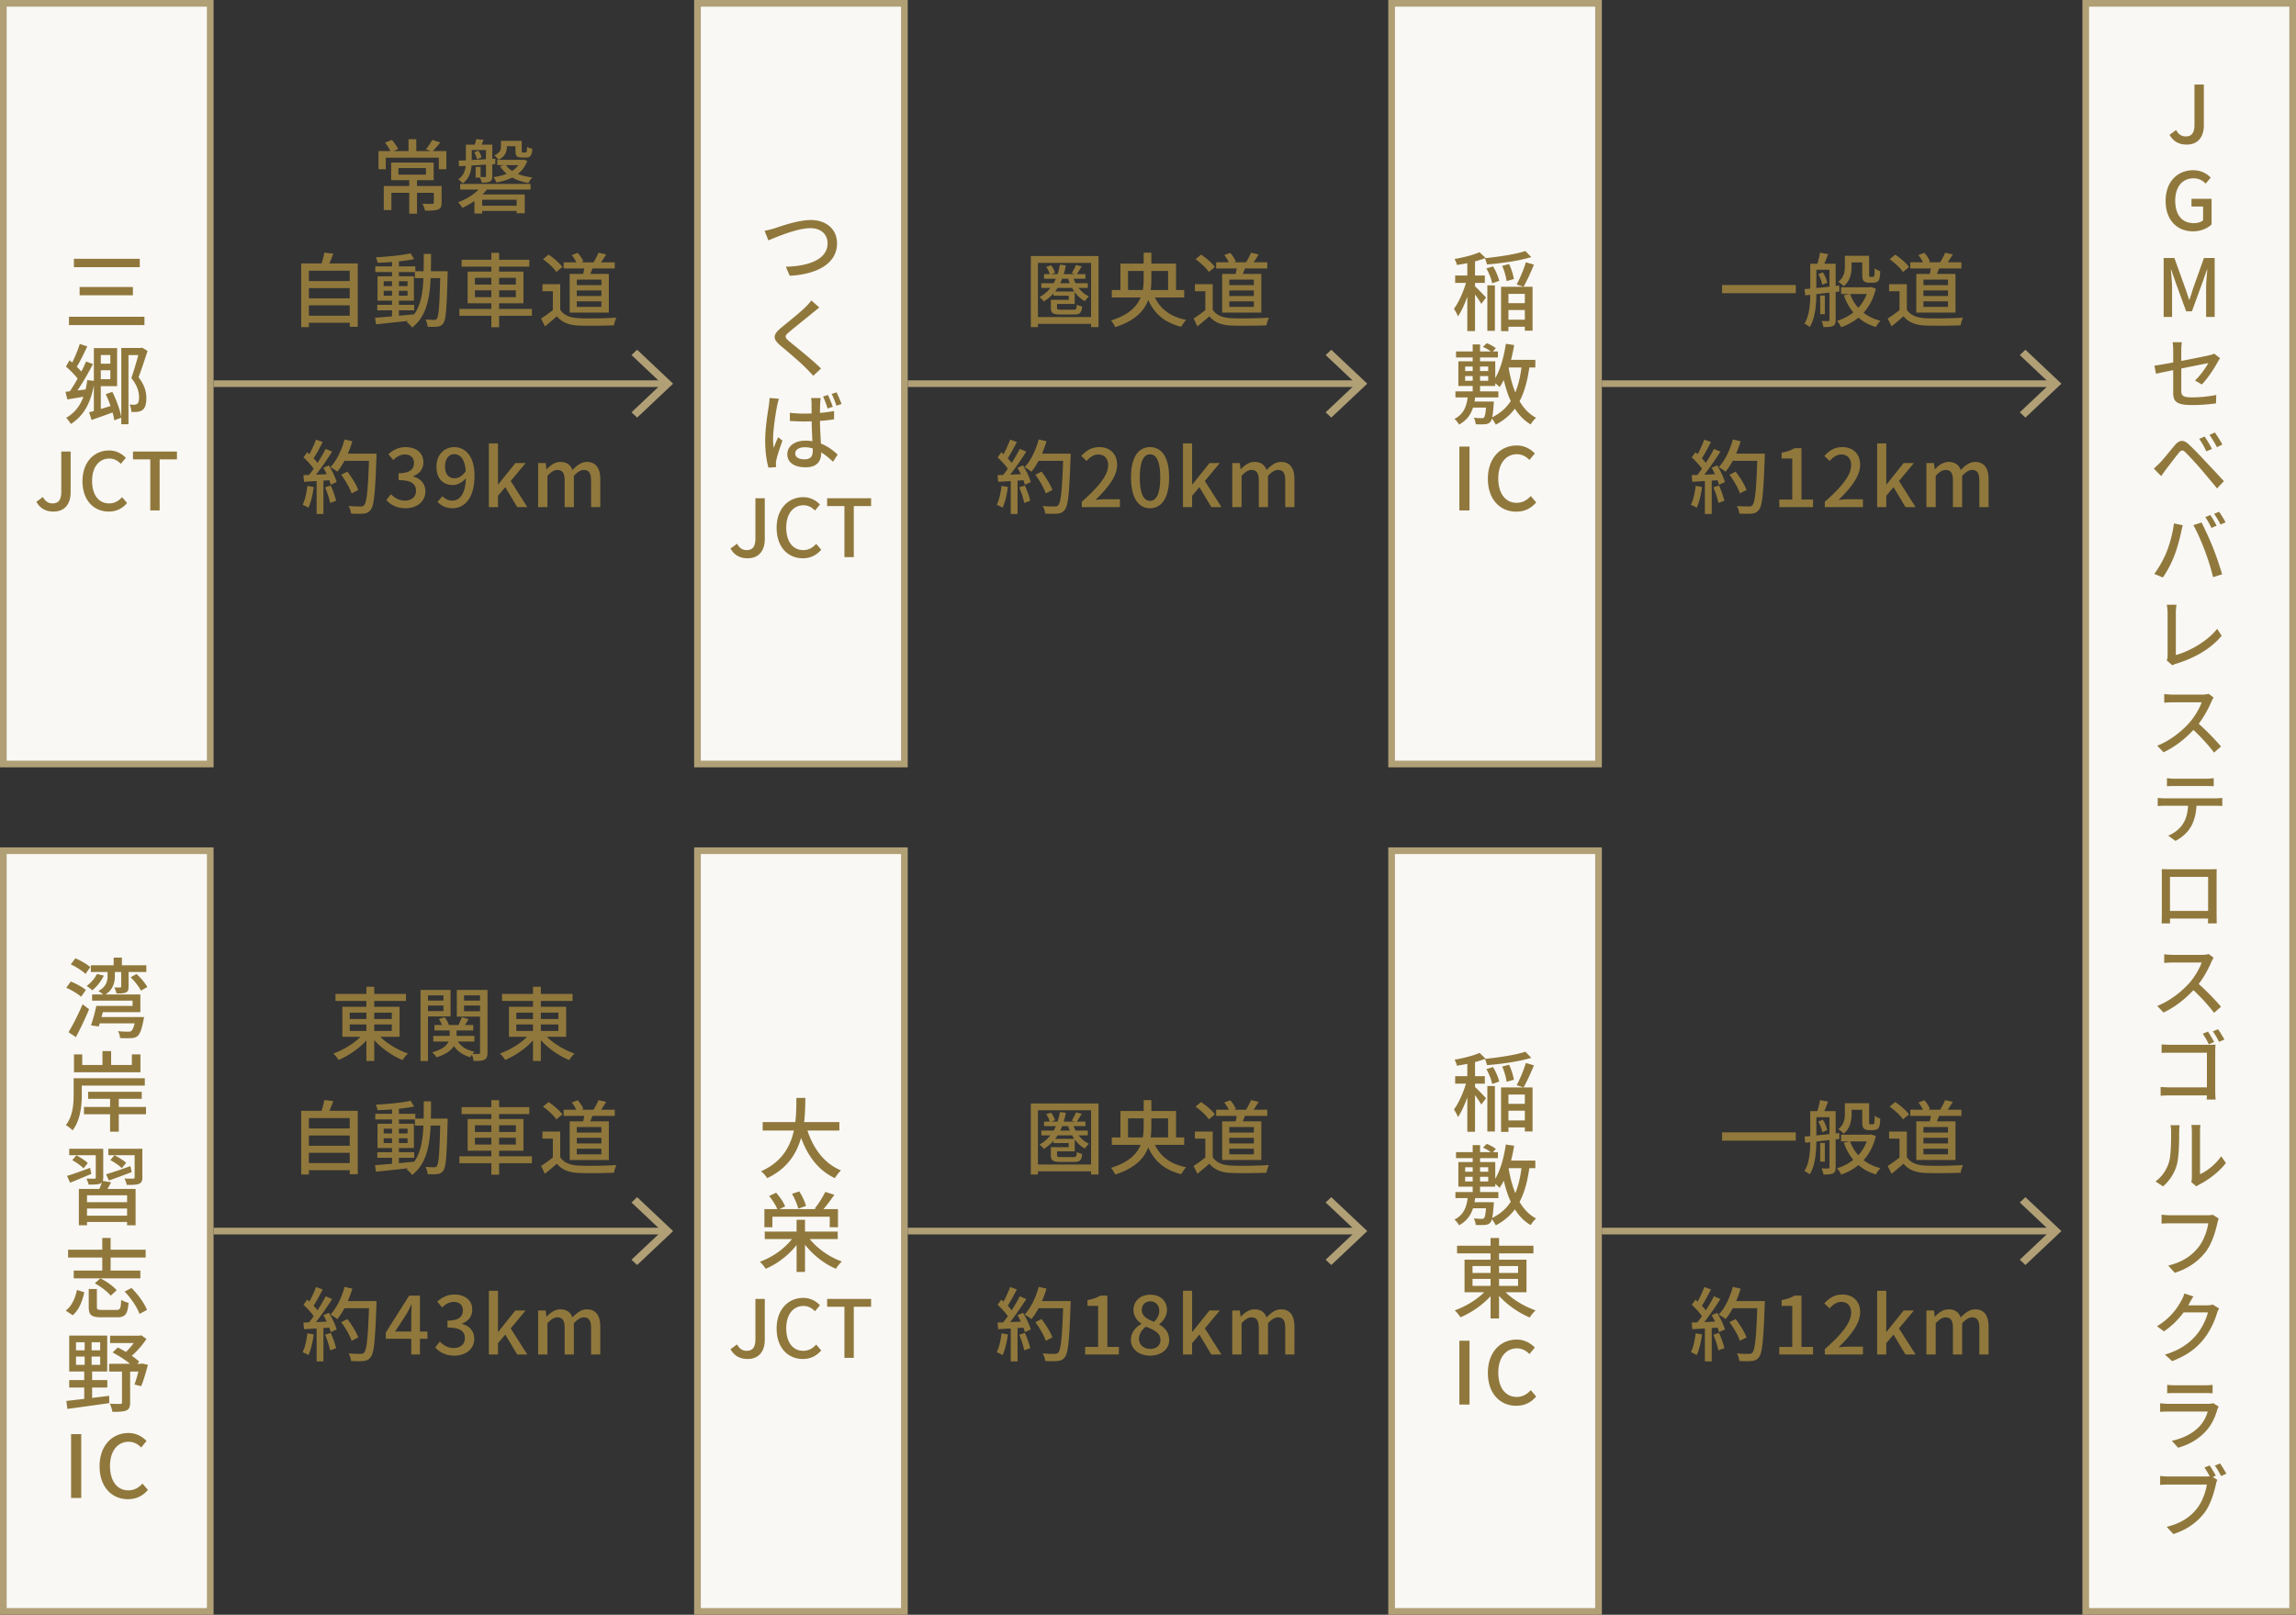 <svg xmlns="http://www.w3.org/2000/svg" width="344" height="242" fill="none"><rect width="100%" height="100%" fill="#333333" stroke="none"/><path fill="#F9F8F5" d="M312.5.5h31v241h-31z"/><path stroke="#B1A076" d="M312.5.5h31v241h-31z"/><path fill="#90783C" d="M327.623 21.668c-1.188 0-2.016-.492-2.568-1.464l.984-.72c.36.684.852.96 1.428.96.876 0 1.32-.48 1.32-1.764v-6.012h1.404V18.8c0 1.584-.768 2.868-2.568 2.868Zm.934 13c-2.352 0-4.092-1.656-4.092-4.56 0-2.88 1.788-4.596 4.128-4.596 1.248 0 2.088.552 2.628 1.104l-.756.9c-.444-.444-.984-.792-1.824-.792-1.656 0-2.736 1.272-2.736 3.336 0 2.1.972 3.384 2.796 3.384.54 0 1.08-.156 1.38-.432v-2.064h-1.74v-1.152h3.012v3.828c-.588.6-1.596 1.044-2.796 1.044ZM324.172 47.5v-8.832h1.608l1.608 4.476c.216.576.396 1.176.6 1.776h.048c.216-.6.384-1.2.576-1.776l1.596-4.476h1.608V47.5h-1.284v-4.356c0-.804.108-1.932.18-2.736h-.048l-.72 2.04-1.536 4.212h-.864l-1.536-4.212-.708-2.04h-.048c.072.804.18 1.932.18 2.736V47.5h-1.26Zm1.428 11.356v-6.384a7.8 7.8 0 0 0-.084-1.188h1.38a9.712 9.712 0 0 0-.084 1.188v6.06c0 .78.252 1.02 1.596 1.02 1.296 0 2.496-.132 3.648-.36l-.048 1.26a26.168 26.168 0 0 1-3.636.252c-2.376 0-2.772-.612-2.772-1.848Zm7.02-5.172c-.096.144-.24.372-.336.54-.528.972-1.5 2.484-2.4 3.396l-1.02-.6c.828-.756 1.644-1.944 1.992-2.604-.516.108-6.408 1.272-7.836 1.596l-.228-1.212c1.524-.192 7.284-1.332 8.244-1.56.288-.072.528-.144.708-.24l.876.684Zm-2.316 11.74c.312.444.84 1.308 1.104 1.86l-.84.36a12.261 12.261 0 0 0-1.068-1.872l.804-.348Zm1.536-.612c.312.432.852 1.284 1.128 1.812l-.816.396c-.336-.66-.72-1.296-1.116-1.836l.804-.372Zm-9.144 5.412c.324-.276.552-.492.888-.828.54-.552 1.5-1.776 2.268-2.676.648-.768 1.26-.9 2.1-.108.744.696 1.692 1.692 2.388 2.436.792.84 1.968 2.1 2.856 3.06l-1.02 1.092a184.745 184.745 0 0 0-2.532-3.024c-.672-.78-1.74-1.92-2.196-2.376-.42-.408-.648-.372-1.02.084-.516.636-1.428 1.848-1.932 2.496-.24.324-.504.708-.696.972l-1.104-1.128Zm8.472 6.964c.288.42.708 1.152.936 1.596l-.768.336c-.228-.468-.612-1.176-.924-1.62l.756-.312Zm1.308-.492c.312.432.756 1.164.972 1.584l-.756.336a12.645 12.645 0 0 0-.96-1.608l.744-.312Zm-7.896 6.108c.504-1.248.972-2.964 1.128-4.356l1.332.264c-.084.288-.192.732-.24.984-.156.78-.576 2.448-1.032 3.588a15.924 15.924 0 0 1-1.716 3.264l-1.284-.54a15.413 15.413 0 0 0 1.812-3.204Zm5.736-.348c-.456-1.212-1.188-2.88-1.692-3.756l1.224-.396a47.56 47.56 0 0 1 1.704 3.744 49.803 49.803 0 0 1 1.38 4.02l-1.356.432a34.984 34.984 0 0 0-1.26-4.044Zm-5.688 16.516c.108-.228.132-.408.132-.66v-6.516c0-.36-.06-.9-.12-1.164h1.452c-.048.36-.096.78-.096 1.164v6.372c2.088-.564 4.728-2.076 6.192-3.924l.672 1.032c-1.548 1.896-3.96 3.312-6.792 4.188-.144.036-.36.108-.576.252l-.864-.744Zm7.032 5.572a3.497 3.497 0 0 0-.336.612c-.468 1.128-1.356 2.736-2.34 3.852-1.296 1.476-3 2.892-4.836 3.732l-.936-.984c1.872-.72 3.624-2.124 4.788-3.408.78-.888 1.572-2.196 1.86-3.096h-4.332c-.456 0-1.08.048-1.272.06v-1.296c.228.036.912.084 1.272.084h4.368c.432 0 .804-.048 1.02-.12l.744.564Zm-2.52 3.696c1.236 1.008 2.832 2.7 3.624 3.636l-1.044.912c-.852-1.14-2.172-2.58-3.432-3.708l.852-.84Zm-4.476 8.38c.348.048.756.084 1.14.084h4.704a7.82 7.82 0 0 0 1.164-.084v1.212a19.144 19.144 0 0 0-1.164-.036h-4.692c-.396 0-.828.012-1.152.036v-1.212Zm-1.38 2.964c.336.036.696.06 1.068.06h7.62c.252 0 .684-.024.984-.06v1.2a25.068 25.068 0 0 0-.984-.024h-7.62c-.36 0-.732.012-1.068.036v-1.212Zm5.82.6c0 1.5-.3 2.712-.816 3.66-.492.876-1.344 1.668-2.352 2.184l-1.08-.792c.876-.36 1.68-.96 2.184-1.74.6-.888.792-2.028.804-3.3l1.26-.012Zm-5.22 10.072c.456.012.828.024 1.116.024h6.048c.264 0 .696 0 1.08-.024-.024.312-.024.672-.024.996v5.64c0 .408.012 1.404.024 1.5h-1.32c.012-.096.024-.864.024-1.416v-5.556h-5.712v5.556c0 .468 0 1.308.012 1.416h-1.26c0-.108.024-1.032.024-1.5v-5.64c0-.3 0-.696-.012-.996Zm7.464 6.264v1.14h-6.84v-1.14h6.84Zm.312 7.024a3.497 3.497 0 0 0-.336.612c-.468 1.128-1.356 2.736-2.34 3.852-1.296 1.476-3 2.892-4.836 3.732l-.936-.984c1.872-.72 3.624-2.124 4.788-3.408.78-.888 1.572-2.196 1.86-3.096h-4.332c-.456 0-1.08.048-1.272.06v-1.296c.228.036.912.084 1.272.084h4.368c.432 0 .804-.048 1.02-.12l.744.564Zm-2.52 3.696c1.236 1.008 2.832 2.7 3.624 3.636l-1.044.912c-.852-1.14-2.172-2.58-3.432-3.708l.852-.84Zm1.668 7.36c.276.408.696 1.128.924 1.56l-.792.348a11.343 11.343 0 0 0-.912-1.584l.78-.324Zm1.512-.348c.288.408.72 1.104.948 1.548l-.792.336c-.252-.48-.624-1.152-.936-1.56l.78-.324Zm-8.46 2.268c.408.036.96.06 1.344.06H331c.312 0 .72-.012.936-.024-.012.264-.036.672-.036.984v6.024c0 .408.036.972.06 1.224h-1.332c0-.24.024-.66.024-1.08v-5.94h-5.436c-.456 0-1.056.012-1.356.036v-1.284Zm-.144 6.384c.336.024.852.06 1.356.06h6.276v1.2h-6.24c-.456 0-1.044.024-1.392.06v-1.32Zm4.596 14.26c.048-.204.084-.468.084-.744v-6.9c0-.468-.072-.852-.072-.924h1.356c-.012.072-.06.456-.06.936v6.444c1.02-.456 2.328-1.452 3.168-2.688l.708 1.008c-.996 1.32-2.628 2.544-3.96 3.216-.216.108-.36.216-.456.288l-.768-.636Zm-5.364-.108c1.008-.72 1.668-1.764 2.004-2.832.336-1.032.336-3.312.336-4.656 0-.396-.036-.672-.096-.936h1.368c-.012.096-.06.528-.06.924 0 1.332-.024 3.768-.348 4.992a6.6 6.6 0 0 1-2.076 3.252l-1.128-.744Zm9.48 5.572c-.096.204-.156.456-.216.696-.252 1.176-.792 3.024-1.728 4.272-1.068 1.368-2.532 2.484-4.644 3.156l-.984-1.08c2.28-.564 3.6-1.572 4.548-2.784.804-1.02 1.296-2.484 1.452-3.552h-5.736c-.492 0-.948.024-1.26.048v-1.344c.336.048.888.084 1.272.084h5.652c.192 0 .48 0 .744-.072l.9.576Zm.048 13.468c-.108.18-.24.468-.312.708-.324 1.116-1.008 2.676-2.052 3.96-1.08 1.332-2.484 2.388-4.668 3.228l-1.08-.984c2.244-.66 3.624-1.692 4.668-2.892.852-.996 1.548-2.46 1.764-3.432h-4.14l.456-1.056h3.54c.336 0 .648-.036.864-.12l.96.588Zm-3.84-1.8c-.24.348-.492.804-.612 1.032-.72 1.344-2.016 3-3.804 4.2l-1.044-.768a9.723 9.723 0 0 0 3.648-3.852c.156-.24.36-.72.444-1.056l1.368.444Zm-3.936 13.252c.312.036.732.06 1.116.06h4.548c.36 0 .84-.024 1.14-.06v1.26c-.3-.024-.768-.036-1.164-.036h-4.524c-.36 0-.792.012-1.116.036v-1.26Zm7.704 3.252c-.06.132-.144.3-.18.396-.324 1.152-.84 2.328-1.716 3.276-1.2 1.332-2.688 2.076-4.176 2.496l-.936-1.044c1.704-.348 3.12-1.104 4.08-2.088a5.358 5.358 0 0 0 1.296-2.292h-5.892c-.276 0-.792.012-1.236.048v-1.284c.444.048.9.084 1.236.084h5.964c.312 0 .6-.048.744-.108l.816.516Zm-1.344 8.824c.3.42.696 1.092.924 1.536l-.792.336c-.228-.48-.6-1.104-.912-1.56l.78-.312Zm1.56-.3c.288.408.708 1.104.948 1.536l-.792.348c-.252-.48-.624-1.152-.936-1.56l.78-.324Zm-.408 2.46a3.142 3.142 0 0 0-.216.696c-.264 1.176-.792 3.024-1.74 4.272-1.068 1.368-2.532 2.484-4.632 3.156l-.996-1.08c2.292-.564 3.6-1.572 4.56-2.784.792-1.02 1.296-2.484 1.452-3.552h-5.736c-.504 0-.96.024-1.26.048v-1.344c.336.048.876.084 1.26.084h5.652c.192 0 .48 0 .744-.072l.912.576Z"/><path fill="#F9F8F5" d="M.5.5h31v114H.5z"/><path stroke="#B1A076" d="M.5.5h31v114H.5z"/><path fill="#90783C" d="M11.073 38.789h9.867v1.248h-9.867v-1.248Zm.858 4.225h7.982v1.235h-7.982v-1.235Zm-1.599 4.459h11.31v1.248h-11.31v-1.248Zm7.839 4.679h3.146v1.066H19.25v10.361h-1.079V52.152Zm-3.601 2.353h2.34v.988h-2.34v-.988Zm-.507-2.34h1.04v9.672l-1.04.234v-9.906Zm-4.251 6.552c.897-.091 2.184-.247 3.497-.403l.039 1.001c-1.157.195-2.314.39-3.263.546l-.273-1.144Zm3.536 3.068c.949-.234 2.366-.676 3.77-1.105l.156.988c-1.235.455-2.522.91-3.549 1.274l-.377-1.157Zm2.496-2.717.988-.338c.624 1.235 1.196 2.834 1.352 3.861l-1.066.403c-.13-1.027-.676-2.665-1.274-3.926Zm-5.967-4.134.533-.936c.78.624 1.716 1.508 2.106 2.132l-.572 1.066c-.39-.663-1.3-1.612-2.067-2.262Zm4.706-2.769h2.964v5.707h-2.964v-1.04h1.95v-3.627h-1.95v-1.04Zm-2.626-.624 1.118.377c-.533 1.131-1.196 2.496-1.742 3.341l-.832-.338c.52-.897 1.131-2.34 1.456-3.38Zm.936 2.639 1.04.377c-.806 1.547-1.911 3.445-2.795 4.615l-.793-.364c.871-1.209 1.95-3.198 2.548-4.628Zm.182 2.782 1.092.13c-.442 3.042-1.482 5.135-3.549 6.448-.117-.234-.481-.702-.702-.923 1.911-1.092 2.821-2.977 3.159-5.655Zm7.839-4.81h.208l.182-.052.806.494c-.403 1.235-.91 2.769-1.352 3.952.949 1.209 1.17 2.236 1.17 3.12 0 .845-.169 1.469-.572 1.768-.195.156-.455.234-.754.286-.26.026-.598.026-.923.013 0-.299-.091-.793-.273-1.105.286.026.533.026.741.026a.762.762 0 0 0 .416-.143c.208-.13.273-.533.273-.975-.013-.78-.234-1.742-1.157-2.873.468-1.313.975-3.185 1.235-4.134v-.377ZM8.016 76.668c-1.188 0-2.016-.492-2.568-1.464l.984-.72c.36.684.852.96 1.428.96.876 0 1.32-.48 1.32-1.764v-6.012h1.404V73.8c0 1.584-.768 2.868-2.568 2.868Zm8.266 0c-2.208 0-3.924-1.656-3.924-4.56 0-2.88 1.764-4.596 3.996-4.596 1.104 0 1.956.528 2.496 1.104l-.744.9c-.456-.468-1.008-.792-1.728-.792-1.524 0-2.58 1.272-2.58 3.336 0 2.1.984 3.384 2.544 3.384.804 0 1.428-.36 1.944-.936l.756.876c-.708.828-1.608 1.284-2.76 1.284Zm6.234-.168v-7.656h-2.592v-1.176h6.588v1.176H23.92V76.5h-1.404Z"/><path fill="#F9F8F5" d="M104.5.5h31v114h-31z"/><path stroke="#B1A076" d="M104.5.5h31v114h-31z"/><path fill="#90783C" d="M114.553 34.584a12.942 12.942 0 0 0 1.482-.364c1.027-.338 3.575-1.248 5.447-1.248 2.184 0 3.926 1.274 3.926 3.51 0 2.977-2.925 4.628-7.085 4.849l-.585-1.352c3.393-.091 6.253-1.079 6.253-3.523 0-1.274-.923-2.262-2.561-2.262-2.002 0-5.148 1.352-6.305 1.833l-.572-1.443Zm8.203 11.504c-.325.247-.715.585-.975.78-.845.715-2.626 2.106-3.523 2.873-.728.611-.741.793.026 1.443 1.079.884 3.406 2.743 4.732 4.043l-1.17 1.092a24.437 24.437 0 0 0-.988-1.053c-.845-.871-2.743-2.496-3.939-3.484-1.222-1.04-1.092-1.638.104-2.652.988-.819 2.847-2.288 3.705-3.146.299-.312.663-.689.832-.962l1.196 1.066Zm1.287 13.103c.247.494.559 1.261.728 1.768l-.767.26c-.182-.559-.442-1.287-.689-1.794l.728-.234Zm1.3-.39c.234.481.559 1.248.741 1.742l-.767.26c-.182-.559-.455-1.274-.715-1.768l.741-.234Zm-7.007 3.068c.728.078 1.43.117 2.197.117 1.534 0 3.12-.13 4.433-.39v1.248c-1.352.221-2.925.312-4.446.325-.741 0-1.43-.039-2.171-.078l-.013-1.222Zm4.628-2.21a7.922 7.922 0 0 0-.078.78 47.158 47.158 0 0 0-.039 2.171c0 2.132.195 3.965.195 5.239 0 1.183-.559 2.184-2.34 2.184-1.716 0-2.743-.728-2.743-1.95 0-1.17 1.027-2.041 2.717-2.041 2.262 0 3.783 1.131 4.823 2.08l-.689 1.079c-1.404-1.313-2.691-2.171-4.225-2.171-.845 0-1.443.364-1.443.923 0 .598.585.884 1.391.884.949 0 1.235-.481 1.235-1.287 0-.897-.169-3.172-.169-4.927 0-.91-.013-1.742-.013-2.158 0-.221-.026-.585-.065-.806h1.443Zm-6.253.104a7.244 7.244 0 0 0-.26.975c-.221 1.04-.624 3.692-.624 5.044 0 .468.026.884.091 1.339.195-.52.455-1.118.663-1.599l.65.507c-.338.962-.793 2.262-.91 2.912-.039.182-.078.429-.065.585 0 .13.013.325.026.481l-1.144.078c-.26-.897-.494-2.314-.494-4.056 0-1.885.403-4.316.559-5.33.039-.325.091-.728.104-1.053l1.404.117ZM112.016 83.668c-1.188 0-2.016-.492-2.568-1.464l.984-.72c.36.684.852.96 1.428.96.876 0 1.32-.48 1.32-1.764v-6.012h1.404V80.8c0 1.584-.768 2.868-2.568 2.868Zm8.266 0c-2.208 0-3.924-1.656-3.924-4.56 0-2.88 1.764-4.596 3.996-4.596 1.104 0 1.956.528 2.496 1.104l-.744.9c-.456-.468-1.008-.792-1.728-.792-1.524 0-2.58 1.272-2.58 3.336 0 2.1.984 3.384 2.544 3.384.804 0 1.428-.36 1.944-.936l.756.876c-.708.828-1.608 1.284-2.76 1.284Zm6.234-.168v-7.656h-2.592v-1.176h6.588v1.176h-2.592V83.5h-1.404Z"/><path fill="#F9F8F5" d="M104.5 127.5h31v114h-31z"/><path stroke="#B1A076" d="M104.5 127.5h31v114h-31z"/><path fill="#90783C" d="M114.267 168.168h11.492v1.261h-11.492v-1.261Zm6.487.507c.819 3.068 2.535 5.616 5.252 6.734-.312.273-.715.806-.923 1.157-2.886-1.352-4.589-4.069-5.564-7.605l1.235-.286Zm-1.43-4.134h1.339c-.052 3.653-.078 9.386-5.72 12.025a4.012 4.012 0 0 0-.923-1.027c5.434-2.392 5.265-7.709 5.304-10.998Zm-4.745 20.032h10.933v1.118h-10.933v-1.118Zm4.771-1.768h1.261v7.813h-1.261v-7.813Zm-.338 2.379 1.027.416c-1.196 1.963-3.237 3.679-5.317 4.55a6.047 6.047 0 0 0-.871-1.053c2.041-.728 4.108-2.249 5.161-3.913Zm1.937-.013c1.066 1.638 3.133 3.172 5.187 3.887-.299.26-.689.754-.897 1.092-2.067-.871-4.108-2.626-5.304-4.576l1.014-.403Zm-6.422-3.965h11.024v2.717h-1.235v-1.573h-8.593v1.573h-1.196v-2.717Zm9.126-2.574 1.352.429c-.611.897-1.339 1.846-1.911 2.47l-1.027-.403a15.263 15.263 0 0 0 1.586-2.496Zm-8.424.611 1.053-.494c.546.611 1.131 1.456 1.352 2.054l-1.118.533c-.208-.572-.754-1.456-1.287-2.093Zm3.432-.325 1.092-.364c.429.676.871 1.586 1.001 2.184l-1.157.403c-.13-.585-.52-1.521-.936-2.223ZM112.016 203.668c-1.188 0-2.016-.492-2.568-1.464l.984-.72c.36.684.852.96 1.428.96.876 0 1.32-.48 1.32-1.764v-6.012h1.404v6.132c0 1.584-.768 2.868-2.568 2.868Zm8.266 0c-2.208 0-3.924-1.656-3.924-4.56 0-2.88 1.764-4.596 3.996-4.596 1.104 0 1.956.528 2.496 1.104l-.744.9c-.456-.468-1.008-.792-1.728-.792-1.524 0-2.58 1.272-2.58 3.336 0 2.1.984 3.384 2.544 3.384.804 0 1.428-.36 1.944-.936l.756.876c-.708.828-1.608 1.284-2.76 1.284Zm6.234-.168v-7.656h-2.592v-1.176h6.588v1.176h-2.592v7.656h-1.404Z"/><path fill="#F9F8F5" d="M208.5 127.5h31v114h-31z"/><path stroke="#B1A076" d="M208.5 127.5h31v114h-31z"/><path fill="#90783C" d="M222.843 162.767h1.131v6.812h-1.131v-6.812Zm2.613 2.665h3.484v1.027h-3.484v-1.027Zm.039 2.483h3.484v1.053h-3.484v-1.053Zm3.042-10.296.884.91c-1.781.559-4.394.923-6.63 1.105a4.995 4.995 0 0 0-.325-.936c2.158-.221 4.654-.598 6.071-1.079Zm-5.837 2.613.988-.312c.429.663.793 1.56.936 2.171l-1.066.364c-.104-.624-.468-1.534-.858-2.223Zm2.366-.39 1.027-.273c.351.702.624 1.625.728 2.249l-1.092.312c-.065-.611-.351-1.573-.663-2.288Zm3.549-.533 1.209.351c-.468 1.157-1.066 2.457-1.56 3.315l-1.027-.338c.481-.884 1.066-2.288 1.378-3.328Zm-3.718 3.666h4.719v6.591h-1.157v-5.525h-2.457v5.59h-1.105v-6.656Zm-5.057-4.277h1.157v10.92h-1.157v-10.92Zm-1.82 2.587h4.446v1.118h-4.446v-1.118Zm1.807.442.728.286c-.416 1.82-1.248 4.16-2.119 5.408-.117-.351-.403-.845-.598-1.144.806-1.066 1.625-3.042 1.989-4.55Zm1.846-3.939.897.871c-1.183.494-2.86.845-4.29 1.053a3.3 3.3 0 0 0-.351-.897c1.352-.234 2.873-.611 3.744-1.027Zm-.715 5.096c.325.26 1.43 1.417 1.69 1.716l-.715.936c-.286-.533-1.144-1.716-1.508-2.171l.533-.481Zm-2.808 9.788h6.279v.897h-6.279v-.897Zm2.496-1.053h1.105v5.811h-1.105v-5.811Zm0 6.097h1.105v1.365h-1.105v-1.365Zm-2.587.936h6.435v.91h-6.435v-.91Zm2.327 1.521h2.574v.91h-2.574v-.91Zm2.314 0h1.118s-.013.273-.026.416c-.117 1.651-.247 2.366-.52 2.665-.208.208-.442.299-.78.325a12.17 12.17 0 0 1-1.391 0 2.468 2.468 0 0 0-.286-.975c.494.052.962.065 1.157.065.182 0 .286-.013.377-.117.156-.169.26-.754.351-2.249v-.13Zm-2.743-1.183h1.118c-.169 1.976-.637 3.653-2.47 4.641a3.392 3.392 0 0 0-.689-.858c1.573-.78 1.898-2.197 2.041-3.783Zm-.442-2.626v.702h3.458v-.702h-3.458Zm0-1.43v.676h3.458v-.676h-3.458Zm-1.014-.78h5.525v3.692h-5.525v-3.692Zm3.679-2.158.572-.559c.481.169 1.053.494 1.365.754l-.585.624c-.299-.273-.884-.637-1.352-.819Zm3.159 1.937h4.693v1.144h-4.693v-1.144Zm.273-2.405 1.248.182c-.416 2.47-1.118 4.81-2.184 6.305-.195-.221-.715-.65-.988-.845.988-1.326 1.599-3.458 1.924-5.642Zm2.405 3.055 1.17.104c-.585 4.472-1.885 7.267-5.083 8.957a5.076 5.076 0 0 0-.676-1.04c2.977-1.404 4.134-3.991 4.589-8.021Zm-2.028.273c.559 3.51 1.742 6.487 4.16 7.761-.273.221-.637.676-.819.988-2.574-1.521-3.757-4.641-4.394-8.58l1.053-.169Zm-7.683 11.842h11.44v1.144h-11.44v-1.144Zm5.018-1.157h1.274v12.051h-1.274v-12.051Zm-.351 7.436 1.04.442c-1.209 1.677-3.276 3.198-5.2 4.004-.195-.312-.572-.793-.858-1.04 1.898-.663 3.965-2.002 5.018-3.406Zm2.002.026c1.079 1.391 3.185 2.73 5.096 3.38a4.957 4.957 0 0 0-.871 1.066c-1.924-.793-4.017-2.34-5.226-4.004l1.001-.442Zm-4.355-1.339v1.053h6.825v-1.053h-6.825Zm0-1.924v1.04h6.825v-1.04h-6.825Zm-1.196-.949h9.282v4.875h-9.282v-4.875Zm-.774 21.709v-9.568h1.521v9.568h-1.521Zm8.523.182c-2.392 0-4.251-1.794-4.251-4.94 0-3.12 1.911-4.979 4.329-4.979 1.196 0 2.119.572 2.704 1.196l-.806.975c-.494-.507-1.092-.858-1.872-.858-1.651 0-2.795 1.378-2.795 3.614 0 2.275 1.066 3.666 2.756 3.666.871 0 1.547-.39 2.106-1.014l.819.949c-.767.897-1.742 1.391-2.99 1.391Z"/><path fill="#F9F8F5" d="M.5 127.5h31v114H.5z"/><path stroke="#B1A076" d="M.5 127.5h31v114H.5z"/><path fill="#90783C" d="M18.158 145.426h1.105v2.444c0 .481-.065.715-.403.871-.325.143-.754.156-1.404.156a3.347 3.347 0 0 0-.338-.91c.416.013.767.013.897 0 .104 0 .143-.039.143-.143v-2.418Zm1.417 1.04.884-.494c.624.572 1.313 1.378 1.612 1.95l-.949.546c-.273-.572-.949-1.417-1.547-2.002Zm-5.044 5.954h6.149v.949h-6.149v-.949Zm.299-1.664h5.031v-.793h-6.058v-.923h7.228v2.652H14.83v-.936Zm-.403 0h1.222c-.26 1.04-.585 2.262-.858 3.081l-1.157-.169c.273-.78.598-1.95.793-2.912Zm5.915 1.664h1.235s-.039.325-.078.481c-.273 1.391-.533 2.054-.897 2.379-.273.208-.546.286-.936.299a12.16 12.16 0 0 1-1.677-.013 2.402 2.402 0 0 0-.312-1.027 16.14 16.14 0 0 0 1.508.078c.234 0 .351-.013.481-.104.234-.195.481-.767.676-1.963v-.13Zm-6.734-7.761h8.32v1.014h-8.32v-1.014Zm3.419-1.144h1.235v1.703h-1.235v-1.703Zm-2.496 2.444 1.027.26a6.595 6.595 0 0 1-1.729 2.197 5.382 5.382 0 0 0-.845-.65c.637-.468 1.209-1.118 1.547-1.807Zm-3.926-1.43.689-.91c.78.325 1.755.884 2.236 1.326l-.715 1.014c-.468-.455-1.43-1.066-2.21-1.43Zm-.676 3.51.676-.936c.78.299 1.768.832 2.262 1.261l-.715 1.014c-.468-.429-1.43-1.001-2.223-1.339Zm.338 6.656c.611-1.001 1.469-2.678 2.106-4.186l.975.741a49.846 49.846 0 0 1-1.976 4.186l-1.105-.741Zm5.85-9.36h1.092v1.027c0 .819-.247 2.067-1.612 2.795a5.444 5.444 0 0 0-.858-.637c1.196-.611 1.378-1.56 1.378-2.184v-1.001Zm-5.083 16.262h1.222v2.496c0 1.599-.221 3.861-1.391 5.317-.195-.234-.715-.65-1.001-.793 1.053-1.326 1.17-3.159 1.17-4.537v-2.483Zm.676 0h9.984v1.105H11.71v-1.105Zm1.495 2.028h8.034v1.053h-8.034v-1.053Zm-.624 2.275h9.295v1.092h-9.295V165.9Zm3.913-1.924h1.3v5.629h-1.3v-5.629Zm-5.408-5.954h1.235v1.586h7.436v-1.586h1.287v2.678h-9.958v-2.678Zm4.264-.494h1.3v2.613h-1.3v-2.613Zm-3.536 20.656h8.502v5.447h-1.274v-4.498h-6.006v4.498h-1.222v-5.447Zm.624 1.989h6.968v.949h-6.968v-.949Zm.065 2.015h6.929v.949h-6.929v-.949Zm2.834-5.213 1.313.208a13.192 13.192 0 0 1-.949 1.625l-1.001-.234c.234-.468.52-1.144.637-1.599Zm-4.966-4.81h4.277v.962h-4.277v-.962Zm3.978 0h1.118v4.303c0 .507-.117.767-.468.923-.377.143-.923.143-1.729.143-.039-.273-.195-.637-.325-.897.533.013 1.04.013 1.196.013.156 0 .208-.052.208-.182v-4.303Zm1.885 0h4.511v.962h-4.511v-.962Zm3.939 0h1.157v4.29c0 .533-.117.793-.507.962-.39.156-.975.169-1.833.156a3.771 3.771 0 0 0-.338-.949c.559.026 1.131.026 1.3.013.169-.013.221-.039.221-.195v-4.277ZM15.896 176a88.595 88.595 0 0 0 3.64-1.235l.195.897c-1.17.442-2.418.91-3.406 1.261l-.429-.923Zm.637-2.132.611-.728c.598.286 1.378.767 1.755 1.131l-.65.806c-.351-.377-1.105-.897-1.716-1.209Zm-6.487 2.366c.884-.26 2.171-.741 3.458-1.209l.182.91c-1.105.455-2.249.949-3.185 1.313l-.455-1.014Zm.78-2.366.624-.715c.598.312 1.352.793 1.703 1.157l-.637.793c-.351-.377-1.079-.897-1.69-1.235Zm-.624 13.428h11.622v1.17H10.202v-1.17Zm.845 3.12h9.984v1.17h-9.984v-1.17Zm4.277-4.888h1.248v5.72h-1.248v-5.72Zm-2.028 7.657h1.222v2.678c0 .39.117.455.78.455h2.132c.572 0 .676-.195.728-1.521.26.195.767.377 1.105.455-.143 1.729-.507 2.171-1.729 2.171h-2.353c-1.495 0-1.885-.351-1.885-1.547v-2.691Zm.91-.858.832-.741c.897.442 1.95 1.183 2.444 1.781l-.897.819c-.455-.585-1.482-1.365-2.379-1.859Zm4.472 1.235 1.027-.533c.962.962 1.95 2.301 2.314 3.289l-1.118.598c-.325-.962-1.261-2.34-2.223-3.354Zm-7.15-.234 1.105.338c-.299 1.313-.767 2.639-1.742 3.445l-1.04-.689c.91-.702 1.43-1.872 1.677-3.094Zm-.143 9.983v1.235h3.627v-1.235h-3.627Zm0-2.145v1.209h3.627v-1.209h-3.627Zm-1.014-1.001h5.694v5.382h-5.694v-5.382Zm0 6.669h5.707v1.118h-5.707v-1.118Zm-.429 3.12c1.586-.169 4.056-.468 6.409-.767l.026 1.092c-2.236.325-4.615.65-6.279.871l-.156-1.196Zm6.552-9.776h4.628v1.105h-4.628v-1.105Zm-.143 4.212h4.966v1.17h-4.966v-1.17Zm4.238-4.212h.299l.26-.065.793.546c-.676 1.053-1.716 2.223-2.717 2.938-.156-.221-.494-.546-.676-.702.78-.637 1.638-1.716 2.041-2.483v-.234Zm-3.718 2.522.767-.754c1.157.546 2.509 1.469 3.224 2.119l-.78.858c-.702-.702-2.054-1.638-3.211-2.223Zm4.082 1.69h.182l.182-.039.845.195c-.299 1.118-.663 2.392-1.014 3.198l-1.001-.247c.273-.728.611-1.937.806-2.912v-.195Zm-2.678.585h1.222v5.226c0 .624-.117.988-.572 1.183-.442.195-1.131.208-2.093.208-.039-.351-.208-.871-.377-1.222.689.039 1.365.039 1.573.026.195 0 .247-.052.247-.234v-5.187Zm-5.59-4.446h1.04v4.485h.078v4.823H12.62v-4.823h.065v-4.485ZM10.65 224.5v-9.568h1.521v9.568H10.65Zm8.523.182c-2.392 0-4.251-1.794-4.251-4.94 0-3.12 1.91-4.979 4.329-4.979 1.196 0 2.119.572 2.704 1.196l-.806.975c-.494-.507-1.092-.858-1.872-.858-1.651 0-2.795 1.378-2.795 3.614 0 2.275 1.066 3.666 2.756 3.666.87 0 1.547-.39 2.106-1.014l.819.949c-.767.897-1.742 1.391-2.99 1.391Z"/><path fill="#F9F8F5" d="M208.5.5h31v114h-31z"/><path stroke="#B1A076" d="M208.5.5h31v114h-31z"/><path fill="#90783C" d="M222.843 42.767h1.131v6.812h-1.131v-6.812Zm2.613 2.665h3.484v1.027h-3.484v-1.027Zm.039 2.483h3.484v1.053h-3.484v-1.053Zm3.042-10.296.884.91c-1.781.559-4.394.923-6.63 1.105a4.995 4.995 0 0 0-.325-.936c2.158-.221 4.654-.598 6.071-1.079Zm-5.837 2.613.988-.312c.429.663.793 1.56.936 2.171l-1.066.364c-.104-.624-.468-1.534-.858-2.223Zm2.366-.39 1.027-.273c.351.702.624 1.625.728 2.249l-1.092.312c-.065-.611-.351-1.573-.663-2.288Zm3.549-.533 1.209.351c-.468 1.157-1.066 2.457-1.56 3.315l-1.027-.338c.481-.884 1.066-2.288 1.378-3.328Zm-3.718 3.666h4.719v6.591h-1.157v-5.525h-2.457v5.59h-1.105v-6.656Zm-5.057-4.277h1.157v10.92h-1.157v-10.92Zm-1.82 2.587h4.446v1.118h-4.446v-1.118Zm1.807.442.728.286c-.416 1.82-1.248 4.16-2.119 5.408-.117-.351-.403-.845-.598-1.144.806-1.066 1.625-3.042 1.989-4.55Zm1.846-3.939.897.871c-1.183.494-2.86.845-4.29 1.053a3.3 3.3 0 0 0-.351-.897c1.352-.234 2.873-.611 3.744-1.027Zm-.715 5.096c.325.26 1.43 1.417 1.69 1.716l-.715.936c-.286-.533-1.144-1.716-1.508-2.171l.533-.481Zm-2.808 9.788h6.279v.897h-6.279v-.897Zm2.496-1.053h1.105v5.811h-1.105v-5.811Zm0 6.097h1.105v1.365h-1.105v-1.365Zm-2.587.936h6.435v.91h-6.435v-.91Zm2.327 1.521h2.574v.91h-2.574v-.91Zm2.314 0h1.118s-.013.273-.026.416c-.117 1.651-.247 2.366-.52 2.665-.208.208-.442.299-.78.325a12.17 12.17 0 0 1-1.391 0 2.468 2.468 0 0 0-.286-.975c.494.052.962.065 1.157.065.182 0 .286-.013.377-.117.156-.169.26-.754.351-2.249v-.13Zm-2.743-1.183h1.118c-.169 1.976-.637 3.653-2.47 4.641a3.392 3.392 0 0 0-.689-.858c1.573-.78 1.898-2.197 2.041-3.783Zm-.442-2.626v.702h3.458v-.702h-3.458Zm0-1.43v.676h3.458v-.676h-3.458Zm-1.014-.78h5.525v3.692h-5.525v-3.692Zm3.679-2.158.572-.559c.481.169 1.053.494 1.365.754l-.585.624c-.299-.273-.884-.637-1.352-.819Zm3.159 1.937h4.693v1.144h-4.693v-1.144Zm.273-2.405 1.248.182c-.416 2.47-1.118 4.81-2.184 6.305-.195-.221-.715-.65-.988-.845.988-1.326 1.599-3.458 1.924-5.642Zm2.405 3.055 1.17.104c-.585 4.472-1.885 7.267-5.083 8.957a5.076 5.076 0 0 0-.676-1.04c2.977-1.404 4.134-3.991 4.589-8.021Zm-2.028.273c.559 3.51 1.742 6.487 4.16 7.761-.273.221-.637.676-.819.988-2.574-1.521-3.757-4.641-4.394-8.58l1.053-.169ZM218.65 76.5v-9.568h1.521V76.5h-1.521Zm8.523.182c-2.392 0-4.251-1.794-4.251-4.94 0-3.12 1.911-4.979 4.329-4.979 1.196 0 2.119.572 2.704 1.196l-.806.975c-.494-.507-1.092-.858-1.872-.858-1.651 0-2.795 1.378-2.795 3.614 0 2.275 1.066 3.666 2.756 3.666.871 0 1.547-.39 2.106-1.014l.819.949c-.767.897-1.742 1.391-2.99 1.391ZM61.316 26.764h1.164v5.256h-1.164v-5.256Zm-1.62-1.572v.984h4.128v-.984h-4.128Zm-1.092-.828h6.372v2.64h-6.372v-2.64ZM57.5 27.88h8.052v1.02H58.64v2.58H57.5v-3.6Zm7.5 0h1.164v2.496c0 .552-.108.852-.528 1.02-.432.168-1.056.168-1.956.168-.06-.3-.228-.732-.384-1.032.648.024 1.284.024 1.464.024.192-.012.24-.048.24-.192V27.88Zm-3.792-7.02h1.164v2.208h-1.164V20.86Zm-4.5 1.776h10.164v2.724h-1.128v-1.728H57.8v1.728h-1.092v-2.724Zm.972-1.26 1.032-.408c.372.408.756.972.948 1.356l-1.08.492c-.168-.396-.552-1.008-.9-1.44Zm7.08-.408 1.212.384a19.72 19.72 0 0 1-1.212 1.38l-.948-.36a9.31 9.31 0 0 0 .948-1.404Zm6.996 9.864h6.084v.78h-6.084v-.78Zm.456-3.024.936.324c-.876 1.296-2.412 2.352-3.876 3.012a4.612 4.612 0 0 0-.636-.828c1.404-.528 2.832-1.428 3.576-2.508Zm-1.128 1.332h7.536v2.82h-1.212v-2.028h-5.16v2.076h-1.164V29.14Zm.18-4.128h.744v1.608h-.744v-1.608Zm-1.032-3.336h3.06v.804h-3.06v-.804Zm2.58 0h.948v4.716c0 .42-.072.66-.36.816-.276.144-.672.156-1.212.156-.06-.24-.204-.6-.324-.84.36.012.684.012.804.012.108 0 .144-.036.144-.156v-4.704Zm-3.012 0h.876v2.52c0 1.104-.204 2.448-1.344 3.288a3.584 3.584 0 0 0-.672-.6c1.032-.732 1.14-1.776 1.14-2.7v-2.508Zm-1.08 2.4c1.368-.06 3.468-.18 5.496-.288l-.012.804c-1.968.12-4.008.24-5.424.324l-.06-.84Zm2.34-1.248.624-.252c.204.3.396.732.468 1.008l-.684.288a4.076 4.076 0 0 0-.408-1.044Zm.288-1.98 1.104.108c-.192.48-.384.936-.528 1.26l-.9-.132c.108-.372.264-.888.324-1.236Zm4.14.264h2.472v.804h-2.472v-.804Zm-.984 2.844h3.78v.792h-3.78v-.792Zm3.552 0h.192l.18-.024.576.168c-.708 1.968-2.448 2.868-4.632 3.252a3.24 3.24 0 0 0-.432-.804c1.92-.264 3.528-1.02 4.116-2.484v-.108Zm-2.304.732c.672 1.02 2.172 1.692 4.02 1.908-.216.204-.468.576-.6.828-1.944-.324-3.444-1.2-4.236-2.508l.816-.228Zm-.696-3.576h.888v.876c0 .696-.228 1.464-1.248 1.956a3.745 3.745 0 0 0-.648-.66c.888-.384 1.008-.84 1.008-1.32v-.852Zm2.172 0h.948V22.6c0 .24.024.264.168.264h.396c.168 0 .204-.108.228-.864.18.132.528.252.792.3-.084 1.032-.312 1.308-.9 1.308h-.672c-.744 0-.96-.216-.96-.996v-1.5Zm-8.28 6.456h10.548v.84H68.948v-.84ZM45.896 42.12h6.78v1.056h-6.78V42.12Zm0 2.592h6.78v1.056h-6.78v-1.056Zm0 2.604h6.78v1.056h-6.78v-1.056Zm-.768-7.836H53.6v9.492h-1.2v-8.4h-6.12v8.448h-1.152v-9.54Zm3.468-1.62 1.344.156c-.276.756-.6 1.536-.864 2.064l-1.032-.192c.216-.576.444-1.428.552-2.028Zm7.932 7.824h5.532v.828h-5.532v-.828Zm-.3-5.76h6v.852h-6v-.852Zm2.508-.984h1.032v8.736h-1.032V38.94Zm-2.544 8.688a324.91 324.91 0 0 0 5.892-.528l.012.876c-2.04.24-4.212.468-5.76.624l-.144-.972Zm1.296-4.044v.732h3.576v-.732h-3.576Zm0-1.428v.72h3.576v-.72h-3.576Zm-.924-.744h5.448v3.648h-5.448v-3.648Zm4.956-3.444.528.864c-1.464.312-3.672.504-5.472.552-.048-.24-.156-.6-.264-.828 1.788-.084 3.924-.3 5.208-.588Zm.648 2.676h4.26v1.044h-4.26v-1.044Zm3.804 0h1.092v.528c-.132 5.016-.24 6.732-.636 7.248-.228.36-.492.468-.864.528-.36.048-.924.048-1.488.024-.024-.312-.144-.78-.324-1.092.552.048 1.056.06 1.284.06.192 0 .312-.036.42-.192.288-.372.408-2.088.516-6.852v-.252Zm-2.484-2.592h1.092c-.012 4.92-.024 8.88-2.844 11.04-.168-.264-.552-.648-.816-.84 2.652-1.944 2.556-5.556 2.568-10.2Zm5.676.876h10.14v1.032h-10.14v-1.032Zm-.336 7.368h10.86v1.032h-10.86v-1.032Zm4.788-8.412h1.164v11.16h-1.164v-11.16Zm-2.46 5.628v1.02h6.132v-1.02h-6.132Zm0-1.872v1.008h6.132V41.64h-6.132Zm-1.092-.936h8.364v4.752h-8.364v-4.752Zm14.388-1.392h7.656v.924h-7.656v-.924Zm3.156.432 1.296.096c-.216.624-.48 1.272-.684 1.716l-.924-.18c.12-.468.264-1.164.312-1.632Zm2.064-1.872 1.152.264c-.336.54-.684 1.092-.972 1.464l-.948-.24c.252-.42.6-1.056.768-1.488Zm-4.008.36.888-.336c.36.384.72.924.84 1.308l-.936.384c-.12-.372-.456-.948-.792-1.356Zm-1.728 4.356v4.32h-1.104v-3.264h-1.56v-1.056h2.664Zm0 3.828c.528.84 1.524 1.224 2.856 1.272 1.344.06 4.056.024 5.556-.084-.12.264-.312.816-.36 1.152-1.38.06-3.828.084-5.208.036-1.524-.06-2.568-.456-3.348-1.392-.552.492-1.14.984-1.788 1.512l-.576-1.176c.564-.36 1.248-.84 1.836-1.32h1.032Zm-2.58-7.572.84-.684c.756.504 1.644 1.272 2.064 1.848l-.9.756c-.372-.576-1.248-1.38-2.004-1.92Zm5.064 4.68v.84h3.684v-.84H86.42Zm0 1.632v.84h3.684v-.84H86.42Zm0-3.252v.828h3.684v-.828H86.42Zm-1.068-.852h5.868v5.796h-5.868v-5.796Z"/><path fill="#B1A076" fill-rule="evenodd" d="m99.163 57.5-4.546 4.29.843.796 5.39-5.085-5.39-5.086-.843.796 4.546 4.29Z" clip-rule="evenodd"/><path fill="#B1A076" d="M32 57h68v1H32z"/><path fill="#90783C" d="m51.12 71.152.925-.468c.648.84 1.356 1.98 1.632 2.748l-.996.516c-.24-.756-.912-1.932-1.56-2.796Zm.217-3.168h4.452v1.08h-4.452v-1.08Zm3.972 0h1.104s0 .408-.012.552c-.192 5.364-.36 7.248-.864 7.86-.3.408-.588.516-1.068.576-.42.048-1.152.036-1.872 0a2.83 2.83 0 0 0-.372-1.14c.78.072 1.5.072 1.8.072.252 0 .396-.036.528-.192.408-.42.6-2.424.756-7.488v-.24Zm-3.684-2.124 1.164.264c-.516 1.764-1.344 3.48-2.256 4.572a7.95 7.95 0 0 0-1.02-.684c.936-.984 1.68-2.556 2.112-4.152Zm-4.284.024 1.008.36c-.468.912-1.032 1.98-1.5 2.64l-.78-.324c.444-.708.984-1.86 1.272-2.676Zm1.452 1.392.972.408c-.864 1.356-2.04 3.06-2.952 4.092l-.708-.36c.924-1.08 2.04-2.868 2.688-4.14Zm-3.324 1.272.552-.768c.66.552 1.416 1.332 1.728 1.86l-.588.876c-.312-.564-1.056-1.392-1.692-1.968Zm2.976 1.56.828-.36c.492.792.984 1.824 1.164 2.496l-.888.408c-.156-.672-.624-1.74-1.104-2.544Zm-2.988 1.104c1.092-.036 2.712-.108 4.308-.18v.912c-1.512.108-3.06.192-4.212.264l-.096-.996Zm3.252 1.824.84-.276c.336.732.672 1.668.804 2.292l-.9.324c-.108-.636-.432-1.608-.744-2.34Zm-2.652-.216.948.168c-.144 1.14-.432 2.328-.792 3.096a6.604 6.604 0 0 0-.876-.432c.372-.72.588-1.788.72-2.832Zm1.38-1.14h1.02v5.352h-1.02V71.68Zm13.332 4.488c-1.38 0-2.28-.552-2.88-1.224l.684-.888c.516.528 1.164.972 2.088.972.984 0 1.668-.552 1.668-1.464 0-.984-.624-1.608-2.604-1.608v-1.032c1.728 0 2.304-.648 2.304-1.536 0-.78-.504-1.272-1.356-1.272-.672 0-1.248.324-1.752.828l-.732-.876c.708-.624 1.524-1.056 2.544-1.056 1.584 0 2.7.816 2.7 2.268 0 1.02-.588 1.728-1.524 2.076v.06c1.02.264 1.824 1.02 1.824 2.22 0 1.596-1.332 2.532-2.964 2.532Zm7.036 0c-1.02 0-1.752-.42-2.256-.948l.744-.852c.36.396.9.66 1.452.66 1.116 0 2.064-.936 2.064-3.744 0-2.208-.684-3.216-1.764-3.216-.768 0-1.368.684-1.368 1.848 0 1.116.516 1.764 1.44 1.764.552 0 1.176-.312 1.692-1.116l.072 1.008c-.516.684-1.308 1.116-2.016 1.116-1.476 0-2.472-.924-2.472-2.772 0-1.764 1.2-2.904 2.64-2.904 1.692 0 3.06 1.356 3.06 4.272 0 3.48-1.584 4.884-3.288 4.884Zm5.44-.168v-9.552h1.367v6.144h.048l2.556-3.192h1.536l-2.232 2.688L79.004 76h-1.512l-1.788-2.988-1.092 1.284V76h-1.368Zm7.382 0v-6.6h1.128l.12.924h.036c.564-.6 1.224-1.092 2.04-1.092.984 0 1.536.456 1.812 1.212.66-.684 1.332-1.212 2.16-1.212 1.38 0 2.016.948 2.016 2.616V76h-1.38v-3.972c0-1.152-.348-1.596-1.092-1.596-.456 0-.936.288-1.488.888V76h-1.38v-3.972c0-1.152-.348-1.596-1.104-1.596-.444 0-.948.288-1.476.888V76h-1.392ZM50.264 148.952h10.56v1.056h-10.56v-1.056Zm4.632-1.068h1.176v11.124h-1.176v-11.124Zm-.324 6.864.96.408c-1.116 1.548-3.024 2.952-4.8 3.696-.18-.288-.528-.732-.792-.96 1.752-.612 3.66-1.848 4.632-3.144Zm1.848.024c.996 1.284 2.94 2.52 4.704 3.12a4.576 4.576 0 0 0-.804.984c-1.776-.732-3.708-2.16-4.824-3.696l.924-.408Zm-4.02-1.236v.972h6.3v-.972h-6.3Zm0-1.776v.96h6.3v-.96h-6.3Zm-1.104-.876h8.568v4.5h-8.568v-4.5Zm13.8 2.736h5.808v.816h-5.808v-.816Zm-.18 1.632h6.156v.84h-6.156v-.84Zm2.46-1.236h1.032v1.236c0 1.092-.396 2.376-2.988 3.204a4.283 4.283 0 0 0-.672-.744c2.352-.636 2.628-1.728 2.628-2.484v-1.212Zm.972 1.596c.42 1.02 1.368 1.74 2.748 2.004-.216.192-.492.576-.624.828-1.488-.408-2.484-1.332-2.976-2.652l.852-.18Zm-2.592-2.892.876-.264c.276.36.54.852.636 1.2l-.936.288c-.084-.348-.324-.852-.576-1.224Zm3.432-.276 1.032.3c-.3.468-.612.948-.852 1.272l-.756-.276c.204-.372.456-.924.576-1.296Zm-5.604-2.484H66.8v.744h-3.216v-.744Zm5.52 0h3.24v.744h-3.24v-.744Zm2.82-1.596h1.116v9.384c0 .564-.096.876-.456 1.068-.336.18-.864.192-1.62.192a4.494 4.494 0 0 0-.312-1.068c.456.024.924.024 1.068.012.156 0 .204-.06.204-.216v-9.372Zm-8.244 0h3.828v3.972H63.68v-.804h2.76v-2.352h-2.76v-.816Zm8.808 0v.816h-2.964v2.376h2.964v.804h-4.044v-3.996h4.044Zm-9.48 0h1.116v10.656h-1.116v-10.656Zm12.216.588h10.56v1.056h-10.56v-1.056Zm4.632-1.068h1.176v11.124h-1.176v-11.124Zm-.324 6.864.96.408c-1.116 1.548-3.024 2.952-4.8 3.696-.18-.288-.528-.732-.792-.96 1.752-.612 3.66-1.848 4.632-3.144Zm1.848.024c.996 1.284 2.94 2.52 4.704 3.12a4.576 4.576 0 0 0-.804.984c-1.776-.732-3.708-2.16-4.824-3.696l.924-.408Zm-4.02-1.236v.972h6.3v-.972h-6.3Zm0-1.776v.96h6.3v-.96h-6.3Zm-1.104-.876h8.568v4.5h-8.568v-4.5Zm-30.36 18.236h6.78v1.056h-6.78v-1.056Zm0 2.592h6.78v1.056h-6.78v-1.056Zm0 2.604h6.78v1.056h-6.78v-1.056Zm-.768-7.836H53.6v9.492h-1.2v-8.4h-6.12v8.448h-1.152v-9.54Zm3.468-1.62 1.344.156c-.276.756-.6 1.536-.864 2.064l-1.032-.192c.216-.576.444-1.428.552-2.028Zm7.932 7.824h5.532v.828h-5.532v-.828Zm-.3-5.76h6v.852h-6v-.852Zm2.508-.984h1.032v8.736h-1.032v-8.736Zm-2.544 8.688a324.91 324.91 0 0 0 5.892-.528l.012.876c-2.04.24-4.212.468-5.76.624l-.144-.972Zm1.296-4.044v.732h3.576v-.732h-3.576Zm0-1.428v.72h3.576v-.72h-3.576Zm-.924-.744h5.448v3.648h-5.448v-3.648Zm4.956-3.444.528.864c-1.464.312-3.672.504-5.472.552-.048-.24-.156-.6-.264-.828 1.788-.084 3.924-.3 5.208-.588Zm.648 2.676h4.26v1.044h-4.26v-1.044Zm3.804 0h1.092v.528c-.132 5.016-.24 6.732-.636 7.248-.228.36-.492.468-.864.528-.36.048-.924.048-1.488.024-.024-.312-.144-.78-.324-1.092.552.048 1.056.06 1.284.06.192 0 .312-.036.42-.192.288-.372.408-2.088.516-6.852v-.252Zm-2.484-2.592h1.092c-.012 4.92-.024 8.88-2.844 11.04-.168-.264-.552-.648-.816-.84 2.652-1.944 2.556-5.556 2.568-10.2Zm5.676.876h10.14v1.032h-10.14v-1.032Zm-.336 7.368h10.86v1.032h-10.86v-1.032Zm4.788-8.412h1.164v11.16h-1.164v-11.16Zm-2.46 5.628v1.02h6.132v-1.02h-6.132Zm0-1.872v1.008h6.132v-1.008h-6.132Zm-1.092-.936h8.364v4.752h-8.364v-4.752Zm14.388-1.392h7.656v.924h-7.656v-.924Zm3.156.432 1.296.096c-.216.624-.48 1.272-.684 1.716l-.924-.18c.12-.468.264-1.164.312-1.632Zm2.064-1.872 1.152.264c-.336.54-.684 1.092-.972 1.464l-.948-.24c.252-.42.6-1.056.768-1.488Zm-4.008.36.888-.336c.36.384.72.924.84 1.308l-.936.384c-.12-.372-.456-.948-.792-1.356Zm-1.728 4.356v4.32h-1.104v-3.264h-1.56v-1.056h2.664Zm0 3.828c.528.84 1.524 1.224 2.856 1.272 1.344.06 4.056.024 5.556-.084-.12.264-.312.816-.36 1.152-1.38.06-3.828.084-5.208.036-1.524-.06-2.568-.456-3.348-1.392-.552.492-1.14.984-1.788 1.512l-.576-1.176c.564-.36 1.248-.84 1.836-1.32h1.032Zm-2.58-7.572.84-.684c.756.504 1.644 1.272 2.064 1.848l-.9.756c-.372-.576-1.248-1.38-2.004-1.92Zm5.064 4.68v.84h3.684v-.84H86.42Zm0 1.632v.84h3.684v-.84H86.42Zm0-3.252v.828h3.684v-.828H86.42Zm-1.068-.852h5.868v5.796h-5.868v-5.796Z"/><path fill="#B1A076" fill-rule="evenodd" d="m99.163 184.501-4.546 4.289.843.796 5.39-5.085-5.39-5.086-.843.796 4.546 4.29Z" clip-rule="evenodd"/><path fill="#B1A076" d="M32 184h68v1H32z"/><path fill="#90783C" d="m51.12 198.152.925-.468c.648.84 1.356 1.98 1.632 2.748l-.996.516c-.24-.756-.912-1.932-1.56-2.796Zm.217-3.168h4.452v1.08h-4.452v-1.08Zm3.972 0h1.104s0 .408-.012.552c-.192 5.364-.36 7.248-.864 7.86-.3.408-.588.516-1.068.576-.42.048-1.152.036-1.872 0a2.83 2.83 0 0 0-.372-1.14c.78.072 1.5.072 1.8.072.252 0 .396-.036.528-.192.408-.42.6-2.424.756-7.488v-.24Zm-3.684-2.124 1.164.264c-.516 1.764-1.344 3.48-2.256 4.572a7.95 7.95 0 0 0-1.02-.684c.936-.984 1.68-2.556 2.112-4.152Zm-4.284.024 1.008.36c-.468.912-1.032 1.98-1.5 2.64l-.78-.324c.444-.708.984-1.86 1.272-2.676Zm1.452 1.392.972.408c-.864 1.356-2.04 3.06-2.952 4.092l-.708-.36c.924-1.08 2.04-2.868 2.688-4.14Zm-3.324 1.272.552-.768c.66.552 1.416 1.332 1.728 1.86l-.588.876c-.312-.564-1.056-1.392-1.692-1.968Zm2.976 1.56.828-.36c.492.792.984 1.824 1.164 2.496l-.888.408c-.156-.672-.624-1.74-1.104-2.544Zm-2.988 1.104c1.092-.036 2.712-.108 4.308-.18v.912c-1.512.108-3.06.192-4.212.264l-.096-.996Zm3.252 1.824.84-.276c.336.732.672 1.668.804 2.292l-.9.324c-.108-.636-.432-1.608-.744-2.34Zm-2.652-.216.948.168c-.144 1.14-.432 2.328-.792 3.096a6.604 6.604 0 0 0-.876-.432c.372-.72.588-1.788.72-2.832Zm1.38-1.14h1.02v5.352h-1.02v-5.352ZM61.62 203v-5.76c0-.468.036-1.224.072-1.704h-.06c-.216.444-.456.912-.708 1.368l-1.728 2.652h4.848v1.08h-6.24v-.936l3.504-5.532h1.608V203H61.62Zm6.472.168c-1.38 0-2.28-.552-2.88-1.224l.684-.888c.516.528 1.164.972 2.088.972.984 0 1.668-.552 1.668-1.464 0-.984-.624-1.608-2.604-1.608v-1.032c1.728 0 2.304-.648 2.304-1.536 0-.78-.504-1.272-1.356-1.272-.672 0-1.248.324-1.752.828l-.732-.876c.708-.624 1.524-1.056 2.544-1.056 1.584 0 2.7.816 2.7 2.268 0 1.02-.588 1.728-1.524 2.076v.06c1.02.264 1.824 1.02 1.824 2.22 0 1.596-1.332 2.532-2.964 2.532Zm5.151-.168v-9.552h1.368v6.144h.048l2.556-3.192h1.536l-2.232 2.688L79.004 203h-1.512l-1.788-2.988-1.092 1.284V203h-1.368Zm7.383 0v-6.6h1.128l.12.924h.036c.564-.6 1.224-1.092 2.04-1.092.984 0 1.536.456 1.812 1.212.66-.684 1.332-1.212 2.16-1.212 1.38 0 2.016.948 2.016 2.616V203h-1.38v-3.972c0-1.152-.348-1.596-1.092-1.596-.456 0-.936.288-1.488.888V203h-1.38v-3.972c0-1.152-.348-1.596-1.104-1.596-.444 0-.948.288-1.476.888V203h-1.392ZM156.016 42.444h6.96v.708h-6.96v-.708Zm.408-1.356h6.204v.684h-6.204v-.684Zm4.296.288c.408 1.344 1.248 2.52 2.436 3.036a3.142 3.142 0 0 0-.6.72c-1.272-.66-2.136-2.004-2.58-3.576l.744-.18Zm-1.92-1.716.888.108c-.456 2.556-1.512 4.308-3.288 5.412a5.573 5.573 0 0 0-.648-.66c1.716-.936 2.664-2.568 3.048-4.86Zm2.412.048.864.216c-.276.456-.552.912-.792 1.224l-.708-.204c.216-.36.504-.888.636-1.236Zm-3.768 5.22h.924v1.164c0 .276.096.324.636.324h1.836c.384 0 .468-.096.504-.768.192.12.552.24.792.288-.084.96-.36 1.2-1.188 1.2h-2.028c-1.152 0-1.476-.204-1.476-1.032v-1.176Zm-.696-4.944.732-.228c.264.348.516.816.588 1.14l-.78.252c-.06-.324-.288-.816-.54-1.164Zm1.176 4.944h2.196v-.612h-2.28v-.636h3.18v1.872h-3.096v-.624Zm-3.48-6.552h10.14V49.02h-1.116v-9.624h-7.956v9.624h-1.068V38.376Zm.672 9.144h8.964v1.02h-8.964v-1.02Zm11.46-4.056h10.848v1.116h-10.848v-1.116Zm1.296-3.96h8.328v4.416h-1.188v-3.312h-6v3.312h-1.14v-4.416Zm4.788 4.14c.732 2.28 2.34 3.756 5.064 4.296-.252.24-.576.72-.744 1.032-2.868-.696-4.476-2.388-5.364-5.088l1.044-.24Zm-1.308-5.772h1.152v3.9c0 2.796-.612 5.736-5.424 7.248-.108-.288-.42-.756-.624-.996 4.38-1.344 4.896-3.9 4.896-6.264v-3.888Zm10.86 1.44h7.656v.924h-7.656v-.924Zm3.156.432 1.296.096c-.216.624-.48 1.272-.684 1.716l-.924-.18c.12-.468.264-1.164.312-1.632Zm2.064-1.872 1.152.264c-.336.54-.684 1.092-.972 1.464l-.948-.24c.252-.42.6-1.056.768-1.488Zm-4.008.36.888-.336c.36.384.72.924.84 1.308l-.936.384c-.12-.372-.456-.948-.792-1.356Zm-1.728 4.356v4.32h-1.104v-3.264h-1.56v-1.056h2.664Zm0 3.828c.528.84 1.524 1.224 2.856 1.272 1.344.06 4.056.024 5.556-.084-.12.264-.312.816-.36 1.152-1.38.06-3.828.084-5.208.036-1.524-.06-2.568-.456-3.348-1.392-.552.492-1.14.984-1.788 1.512l-.576-1.176c.564-.36 1.248-.84 1.836-1.32h1.032Zm-2.58-7.572.84-.684c.756.504 1.644 1.272 2.064 1.848l-.9.756c-.372-.576-1.248-1.38-2.004-1.92Zm5.064 4.68v.84h3.684v-.84h-3.684Zm0 1.632v.84h3.684v-.84h-3.684Zm0-3.252v.828h3.684v-.828h-3.684Zm-1.068-.852h5.868v5.796h-5.868v-5.796Z"/><path fill="#B1A076" fill-rule="evenodd" d="m203.163 57.5-4.546 4.29.843.796 5.39-5.085-5.39-5.086-.843.796 4.546 4.29Z" clip-rule="evenodd"/><path fill="#B1A076" d="M136 57h68v1h-68z"/><path fill="#90783C" d="m155.121 71.152.924-.468c.648.84 1.356 1.98 1.632 2.748l-.996.516c-.24-.756-.912-1.932-1.56-2.796Zm.216-3.168h4.452v1.08h-4.452v-1.08Zm3.972 0h1.104s0 .408-.012.552c-.192 5.364-.36 7.248-.864 7.86-.3.408-.588.516-1.068.576-.42.048-1.152.036-1.872 0a2.83 2.83 0 0 0-.372-1.14c.78.072 1.5.072 1.8.072.252 0 .396-.036.528-.192.408-.42.6-2.424.756-7.488v-.24Zm-3.684-2.124 1.164.264c-.516 1.764-1.344 3.48-2.256 4.572a7.95 7.95 0 0 0-1.02-.684c.936-.984 1.68-2.556 2.112-4.152Zm-4.284.024 1.008.36c-.468.912-1.032 1.98-1.5 2.64l-.78-.324c.444-.708.984-1.86 1.272-2.676Zm1.452 1.392.972.408c-.864 1.356-2.04 3.06-2.952 4.092l-.708-.36c.924-1.08 2.04-2.868 2.688-4.14Zm-3.324 1.272.552-.768c.66.552 1.416 1.332 1.728 1.86l-.588.876c-.312-.564-1.056-1.392-1.692-1.968Zm2.976 1.56.828-.36c.492.792.984 1.824 1.164 2.496l-.888.408c-.156-.672-.624-1.74-1.104-2.544Zm-2.988 1.104c1.092-.036 2.712-.108 4.308-.18v.912c-1.512.108-3.06.192-4.212.264l-.096-.996Zm3.252 1.824.84-.276c.336.732.672 1.668.804 2.292l-.9.324c-.108-.636-.432-1.608-.744-2.34Zm-2.652-.216.948.168c-.144 1.14-.432 2.328-.792 3.096a6.604 6.604 0 0 0-.876-.432c.372-.72.588-1.788.72-2.832Zm1.38-1.14h1.02v5.352h-1.02V71.68ZM162.081 76v-.804c2.616-2.304 3.948-4.02 3.948-5.472 0-.948-.504-1.608-1.488-1.608-.696 0-1.272.432-1.74.972l-.792-.756c.768-.828 1.548-1.32 2.7-1.32 1.62 0 2.664 1.044 2.664 2.652 0 1.692-1.368 3.456-3.24 5.256.456-.048 1.02-.096 1.452-.096h2.208V76h-5.712Zm10.228.168c-1.74 0-2.856-1.548-2.856-4.62 0-3.048 1.116-4.536 2.856-4.536 1.728 0 2.856 1.488 2.856 4.536 0 3.072-1.128 4.62-2.856 4.62Zm0-1.104c.9 0 1.524-.96 1.524-3.516 0-2.52-.624-3.456-1.524-3.456s-1.536.936-1.536 3.456c0 2.556.636 3.516 1.536 3.516Zm4.935.936v-9.552h1.368v6.144h.048l2.556-3.192h1.536l-2.232 2.688L183.004 76h-1.512l-1.788-2.988-1.092 1.284V76h-1.368Zm7.383 0v-6.6h1.128l.12.924h.036c.564-.6 1.224-1.092 2.04-1.092.984 0 1.536.456 1.812 1.212.66-.684 1.332-1.212 2.16-1.212 1.38 0 2.016.948 2.016 2.616V76h-1.38v-3.972c0-1.152-.348-1.596-1.092-1.596-.456 0-.936.288-1.488.888V76h-1.38v-3.972c0-1.152-.348-1.596-1.104-1.596-.444 0-.948.288-1.476.888V76h-1.392ZM156.016 169.444h6.96v.708h-6.96v-.708Zm.408-1.356h6.204v.684h-6.204v-.684Zm4.296.288c.408 1.344 1.248 2.52 2.436 3.036a3.142 3.142 0 0 0-.6.72c-1.272-.66-2.136-2.004-2.58-3.576l.744-.18Zm-1.92-1.716.888.108c-.456 2.556-1.512 4.308-3.288 5.412a5.573 5.573 0 0 0-.648-.66c1.716-.936 2.664-2.568 3.048-4.86Zm2.412.048.864.216c-.276.456-.552.912-.792 1.224l-.708-.204c.216-.36.504-.888.636-1.236Zm-3.768 5.22h.924v1.164c0 .276.096.324.636.324h1.836c.384 0 .468-.096.504-.768.192.12.552.24.792.288-.084.96-.36 1.2-1.188 1.2h-2.028c-1.152 0-1.476-.204-1.476-1.032v-1.176Zm-.696-4.944.732-.228c.264.348.516.816.588 1.14l-.78.252c-.06-.324-.288-.816-.54-1.164Zm1.176 4.944h2.196v-.612h-2.28v-.636h3.18v1.872h-3.096v-.624Zm-3.48-6.552h10.14v10.644h-1.116v-9.624h-7.956v9.624h-1.068v-10.644Zm.672 9.144h8.964v1.02h-8.964v-1.02Zm11.46-4.056h10.848v1.116h-10.848v-1.116Zm1.296-3.96h8.328v4.416h-1.188v-3.312h-6v3.312h-1.14v-4.416Zm4.788 4.14c.732 2.28 2.34 3.756 5.064 4.296-.252.24-.576.72-.744 1.032-2.868-.696-4.476-2.388-5.364-5.088l1.044-.24Zm-1.308-5.772h1.152v3.9c0 2.796-.612 5.736-5.424 7.248-.108-.288-.42-.756-.624-.996 4.38-1.344 4.896-3.9 4.896-6.264v-3.888Zm10.86 1.44h7.656v.924h-7.656v-.924Zm3.156.432 1.296.096c-.216.624-.48 1.272-.684 1.716l-.924-.18c.12-.468.264-1.164.312-1.632Zm2.064-1.872 1.152.264c-.336.54-.684 1.092-.972 1.464l-.948-.24c.252-.42.6-1.056.768-1.488Zm-4.008.36.888-.336c.36.384.72.924.84 1.308l-.936.384c-.12-.372-.456-.948-.792-1.356Zm-1.728 4.356v4.32h-1.104v-3.264h-1.56v-1.056h2.664Zm0 3.828c.528.84 1.524 1.224 2.856 1.272 1.344.06 4.056.024 5.556-.084-.12.264-.312.816-.36 1.152-1.38.06-3.828.084-5.208.036-1.524-.06-2.568-.456-3.348-1.392-.552.492-1.14.984-1.788 1.512l-.576-1.176c.564-.36 1.248-.84 1.836-1.32h1.032Zm-2.58-7.572.84-.684c.756.504 1.644 1.272 2.064 1.848l-.9.756c-.372-.576-1.248-1.38-2.004-1.92Zm5.064 4.68v.84h3.684v-.84h-3.684Zm0 1.632v.84h3.684v-.84h-3.684Zm0-3.252v.828h3.684v-.828h-3.684Zm-1.068-.852h5.868v5.796h-5.868v-5.796Z"/><path fill="#B1A076" fill-rule="evenodd" d="m203.163 184.501-4.546 4.289.843.796 5.39-5.085-5.39-5.086-.843.796 4.546 4.29Z" clip-rule="evenodd"/><path fill="#B1A076" d="M136 184h68v1h-68z"/><path fill="#90783C" d="m155.121 198.152.924-.468c.648.84 1.356 1.98 1.632 2.748l-.996.516c-.24-.756-.912-1.932-1.56-2.796Zm.216-3.168h4.452v1.08h-4.452v-1.08Zm3.972 0h1.104s0 .408-.012.552c-.192 5.364-.36 7.248-.864 7.86-.3.408-.588.516-1.068.576-.42.048-1.152.036-1.872 0a2.83 2.83 0 0 0-.372-1.14c.78.072 1.5.072 1.8.072.252 0 .396-.036.528-.192.408-.42.6-2.424.756-7.488v-.24Zm-3.684-2.124 1.164.264c-.516 1.764-1.344 3.48-2.256 4.572a7.95 7.95 0 0 0-1.02-.684c.936-.984 1.68-2.556 2.112-4.152Zm-4.284.024 1.008.36c-.468.912-1.032 1.98-1.5 2.64l-.78-.324c.444-.708.984-1.86 1.272-2.676Zm1.452 1.392.972.408c-.864 1.356-2.04 3.06-2.952 4.092l-.708-.36c.924-1.08 2.04-2.868 2.688-4.14Zm-3.324 1.272.552-.768c.66.552 1.416 1.332 1.728 1.86l-.588.876c-.312-.564-1.056-1.392-1.692-1.968Zm2.976 1.56.828-.36c.492.792.984 1.824 1.164 2.496l-.888.408c-.156-.672-.624-1.74-1.104-2.544Zm-2.988 1.104c1.092-.036 2.712-.108 4.308-.18v.912c-1.512.108-3.06.192-4.212.264l-.096-.996Zm3.252 1.824.84-.276c.336.732.672 1.668.804 2.292l-.9.324c-.108-.636-.432-1.608-.744-2.34Zm-2.652-.216.948.168c-.144 1.14-.432 2.328-.792 3.096a6.604 6.604 0 0 0-.876-.432c.372-.72.588-1.788.72-2.832Zm1.38-1.14h1.02v5.352h-1.02v-5.352Zm11.148 4.32v-1.14h1.944v-6.144h-1.596v-.876c.84-.144 1.416-.36 1.932-.672h1.044v7.692h1.728V203h-5.052Zm9.736.168c-1.668 0-2.88-.984-2.88-2.352 0-1.164.756-1.956 1.572-2.388v-.048c-.66-.468-1.188-1.14-1.188-2.064 0-1.38 1.08-2.28 2.532-2.28 1.536 0 2.484.948 2.484 2.328 0 .912-.612 1.668-1.152 2.088v.06c.792.444 1.488 1.128 1.488 2.34 0 1.308-1.152 2.316-2.856 2.316Zm.576-5.064c.528-.492.792-1.056.792-1.656 0-.804-.504-1.416-1.356-1.416-.72 0-1.26.492-1.26 1.284 0 .948.84 1.392 1.824 1.788Zm-.552 4.056c.9 0 1.524-.528 1.524-1.356 0-1.068-.972-1.476-2.172-1.98-.612.432-1.044 1.08-1.044 1.848 0 .876.732 1.488 1.692 1.488Zm4.899.84v-9.552h1.368v6.144h.048l2.556-3.192h1.536l-2.232 2.688 2.484 3.912h-1.512l-1.788-2.988-1.092 1.284V203h-1.368Zm7.383 0v-6.6h1.128l.12.924h.036c.564-.6 1.224-1.092 2.04-1.092.984 0 1.536.456 1.812 1.212.66-.684 1.332-1.212 2.16-1.212 1.38 0 2.016.948 2.016 2.616V203h-1.38v-3.972c0-1.152-.348-1.596-1.092-1.596-.456 0-.936.288-1.488.888V203h-1.38v-3.972c0-1.152-.348-1.596-1.104-1.596-.444 0-.948.288-1.476.888V203h-1.392ZM258.012 42.708h11.04v1.236h-11.04v-1.236Zm18.864-4.368h2.64v.984h-2.64v-.984Zm-1.032 4.716h4.296v1.008h-4.296v-1.008Zm3.168-4.716h1.032v2.724c0 .216 0 .336.036.372.036.048.096.06.168.06h.276c.084 0 .168-.012.204-.048.048-.024.084-.108.108-.252.024-.168.036-.528.048-.996.192.18.552.36.828.444-.024.456-.06.984-.144 1.176-.072.216-.192.36-.372.432-.144.084-.396.12-.588.12h-.624c-.252 0-.54-.072-.72-.24-.18-.18-.252-.396-.252-1.104V38.34Zm.936 4.716h.204l.192-.036.708.24c-.756 3.132-2.712 4.896-5.196 5.772a4.182 4.182 0 0 0-.624-.948c2.244-.66 4.104-2.328 4.716-4.848v-.18Zm-2.772.984c.732 1.98 2.268 3.468 4.572 4.032-.24.216-.54.66-.696.936-2.412-.708-3.96-2.388-4.8-4.752l.924-.216Zm-.768-5.7h1.008v1.584c0 .972-.192 2.184-1.188 2.964a3.578 3.578 0 0 0-.804-.66c.876-.672.984-1.572.984-2.328v-1.56Zm-3.696 5.952h.696v2.796h-.696v-2.796Zm-1.032-4.764h2.676v.9h-2.676v-.9Zm2.424 0h.924v8.412c0 .468-.084.744-.384.912-.312.144-.744.168-1.44.168a3.82 3.82 0 0 0-.288-.912c.444.012.864.012.996.012.144 0 .192-.048.192-.192v-8.4Zm-2.88 0h.912v4.368c0 1.584-.132 3.744-.996 5.112a3.561 3.561 0 0 0-.792-.504c.804-1.296.876-3.156.876-4.608v-4.368Zm-.864 3.804c1.308-.108 3.3-.312 5.208-.528l.012.888c-1.824.204-3.744.42-5.1.576l-.12-.936Zm2.064-2.244.684-.276c.312.48.576 1.128.66 1.56l-.744.312c-.072-.444-.312-1.104-.6-1.596Zm.264-3.216 1.212.216c-.252.672-.528 1.38-.732 1.848l-.936-.216a14.32 14.32 0 0 0 .456-1.848Zm13.524 1.44h7.656v.924h-7.656v-.924Zm3.156.432 1.296.096c-.216.624-.48 1.272-.684 1.716l-.924-.18c.12-.468.264-1.164.312-1.632Zm2.064-1.872 1.152.264c-.336.54-.684 1.092-.972 1.464l-.948-.24c.252-.42.6-1.056.768-1.488Zm-4.008.36.888-.336c.36.384.72.924.84 1.308l-.936.384c-.12-.372-.456-.948-.792-1.356Zm-1.728 4.356v4.32h-1.104v-3.264h-1.56v-1.056h2.664Zm0 3.828c.528.84 1.524 1.224 2.856 1.272 1.344.06 4.056.024 5.556-.084-.12.264-.312.816-.36 1.152-1.38.06-3.828.084-5.208.036-1.524-.06-2.568-.456-3.348-1.392-.552.492-1.14.984-1.788 1.512l-.576-1.176c.564-.36 1.248-.84 1.836-1.32h1.032Zm-2.58-7.572.84-.684c.756.504 1.644 1.272 2.064 1.848l-.9.756c-.372-.576-1.248-1.38-2.004-1.92Zm5.064 4.68v.84h3.684v-.84h-3.684Zm0 1.632v.84h3.684v-.84h-3.684Zm0-3.252v.828h3.684v-.828h-3.684Zm-1.068-.852h5.868v5.796h-5.868v-5.796Z"/><path fill="#B1A076" fill-rule="evenodd" d="m307.163 57.5-4.546 4.29.843.796 5.39-5.085-5.39-5.086-.843.796 4.546 4.29Z" clip-rule="evenodd"/><path fill="#B1A076" d="M240 57h68v1h-68z"/><path fill="#90783C" d="m259.121 71.152.924-.468c.648.84 1.356 1.98 1.632 2.748l-.996.516c-.24-.756-.912-1.932-1.56-2.796Zm.216-3.168h4.452v1.08h-4.452v-1.08Zm3.972 0h1.104s0 .408-.012.552c-.192 5.364-.36 7.248-.864 7.86-.3.408-.588.516-1.068.576-.42.048-1.152.036-1.872 0a2.83 2.83 0 0 0-.372-1.14c.78.072 1.5.072 1.8.072.252 0 .396-.036.528-.192.408-.42.6-2.424.756-7.488v-.24Zm-3.684-2.124 1.164.264c-.516 1.764-1.344 3.48-2.256 4.572a7.95 7.95 0 0 0-1.02-.684c.936-.984 1.68-2.556 2.112-4.152Zm-4.284.024 1.008.36c-.468.912-1.032 1.98-1.5 2.64l-.78-.324c.444-.708.984-1.86 1.272-2.676Zm1.452 1.392.972.408c-.864 1.356-2.04 3.06-2.952 4.092l-.708-.36c.924-1.08 2.04-2.868 2.688-4.14Zm-3.324 1.272.552-.768c.66.552 1.416 1.332 1.728 1.86l-.588.876c-.312-.564-1.056-1.392-1.692-1.968Zm2.976 1.56.828-.36c.492.792.984 1.824 1.164 2.496l-.888.408c-.156-.672-.624-1.74-1.104-2.544Zm-2.988 1.104c1.092-.036 2.712-.108 4.308-.18v.912c-1.512.108-3.06.192-4.212.264l-.096-.996Zm3.252 1.824.84-.276c.336.732.672 1.668.804 2.292l-.9.324c-.108-.636-.432-1.608-.744-2.34Zm-2.652-.216.948.168c-.144 1.14-.432 2.328-.792 3.096a6.604 6.604 0 0 0-.876-.432c.372-.72.588-1.788.72-2.832Zm1.38-1.14h1.02v5.352h-1.02V71.68ZM266.585 76v-1.14h1.944v-6.144h-1.596v-.876c.84-.144 1.416-.36 1.932-.672h1.044v7.692h1.728V76h-5.052Zm6.82 0v-.804c2.616-2.304 3.948-4.02 3.948-5.472 0-.948-.504-1.608-1.488-1.608-.696 0-1.272.432-1.74.972l-.792-.756c.768-.828 1.548-1.32 2.7-1.32 1.62 0 2.664 1.044 2.664 2.652 0 1.692-1.368 3.456-3.24 5.256.456-.048 1.02-.096 1.452-.096h2.208V76h-5.712Zm7.839 0v-9.552h1.368v6.144h.048l2.556-3.192h1.536l-2.232 2.688L287.004 76h-1.512l-1.788-2.988-1.092 1.284V76h-1.368Zm7.383 0v-6.6h1.128l.12.924h.036c.564-.6 1.224-1.092 2.04-1.092.984 0 1.536.456 1.812 1.212.66-.684 1.332-1.212 2.16-1.212 1.38 0 2.016.948 2.016 2.616V76h-1.38v-3.972c0-1.152-.348-1.596-1.092-1.596-.456 0-.936.288-1.488.888V76h-1.38v-3.972c0-1.152-.348-1.596-1.104-1.596-.444 0-.948.288-1.476.888V76h-1.392ZM258.012 169.708h11.04v1.236h-11.04v-1.236Zm18.864-4.368h2.64v.984h-2.64v-.984Zm-1.032 4.716h4.296v1.008h-4.296v-1.008Zm3.168-4.716h1.032v2.724c0 .216 0 .336.036.372.036.048.096.06.168.06h.276c.084 0 .168-.012.204-.048.048-.024.084-.108.108-.252.024-.168.036-.528.048-.996.192.18.552.36.828.444-.024.456-.06.984-.144 1.176-.072.216-.192.36-.372.432-.144.084-.396.12-.588.12h-.624c-.252 0-.54-.072-.72-.24-.18-.18-.252-.396-.252-1.104v-2.688Zm.936 4.716h.204l.192-.036.708.24c-.756 3.132-2.712 4.896-5.196 5.772a4.182 4.182 0 0 0-.624-.948c2.244-.66 4.104-2.328 4.716-4.848v-.18Zm-2.772.984c.732 1.98 2.268 3.468 4.572 4.032-.24.216-.54.66-.696.936-2.412-.708-3.96-2.388-4.8-4.752l.924-.216Zm-.768-5.7h1.008v1.584c0 .972-.192 2.184-1.188 2.964a3.578 3.578 0 0 0-.804-.66c.876-.672.984-1.572.984-2.328v-1.56Zm-3.696 5.952h.696v2.796h-.696v-2.796Zm-1.032-4.764h2.676v.9h-2.676v-.9Zm2.424 0h.924v8.412c0 .468-.084.744-.384.912-.312.144-.744.168-1.44.168a3.82 3.82 0 0 0-.288-.912c.444.012.864.012.996.012.144 0 .192-.048.192-.192v-8.4Zm-2.88 0h.912v4.368c0 1.584-.132 3.744-.996 5.112a3.561 3.561 0 0 0-.792-.504c.804-1.296.876-3.156.876-4.608v-4.368Zm-.864 3.804c1.308-.108 3.3-.312 5.208-.528l.012.888c-1.824.204-3.744.42-5.1.576l-.12-.936Zm2.064-2.244.684-.276c.312.48.576 1.128.66 1.56l-.744.312c-.072-.444-.312-1.104-.6-1.596Zm.264-3.216 1.212.216c-.252.672-.528 1.38-.732 1.848l-.936-.216a14.32 14.32 0 0 0 .456-1.848Zm13.524 1.44h7.656v.924h-7.656v-.924Zm3.156.432 1.296.096c-.216.624-.48 1.272-.684 1.716l-.924-.18c.12-.468.264-1.164.312-1.632Zm2.064-1.872 1.152.264c-.336.54-.684 1.092-.972 1.464l-.948-.24c.252-.42.6-1.056.768-1.488Zm-4.008.36.888-.336c.36.384.72.924.84 1.308l-.936.384c-.12-.372-.456-.948-.792-1.356Zm-1.728 4.356v4.32h-1.104v-3.264h-1.56v-1.056h2.664Zm0 3.828c.528.84 1.524 1.224 2.856 1.272 1.344.06 4.056.024 5.556-.084-.12.264-.312.816-.36 1.152-1.38.06-3.828.084-5.208.036-1.524-.06-2.568-.456-3.348-1.392-.552.492-1.14.984-1.788 1.512l-.576-1.176c.564-.36 1.248-.84 1.836-1.32h1.032Zm-2.58-7.572.84-.684c.756.504 1.644 1.272 2.064 1.848l-.9.756c-.372-.576-1.248-1.38-2.004-1.92Zm5.064 4.68v.84h3.684v-.84h-3.684Zm0 1.632v.84h3.684v-.84h-3.684Zm0-3.252v.828h3.684v-.828h-3.684Zm-1.068-.852h5.868v5.796h-5.868v-5.796Z"/><path fill="#B1A076" fill-rule="evenodd" d="m307.163 184.501-4.546 4.289.843.796 5.39-5.085-5.39-5.086-.843.796 4.546 4.29Z" clip-rule="evenodd"/><path fill="#B1A076" d="M240 184h68v1h-68z"/><path fill="#90783C" d="m259.121 198.152.924-.468c.648.84 1.356 1.98 1.632 2.748l-.996.516c-.24-.756-.912-1.932-1.56-2.796Zm.216-3.168h4.452v1.08h-4.452v-1.08Zm3.972 0h1.104s0 .408-.012.552c-.192 5.364-.36 7.248-.864 7.86-.3.408-.588.516-1.068.576-.42.048-1.152.036-1.872 0a2.83 2.83 0 0 0-.372-1.14c.78.072 1.5.072 1.8.072.252 0 .396-.036.528-.192.408-.42.6-2.424.756-7.488v-.24Zm-3.684-2.124 1.164.264c-.516 1.764-1.344 3.48-2.256 4.572a7.95 7.95 0 0 0-1.02-.684c.936-.984 1.68-2.556 2.112-4.152Zm-4.284.024 1.008.36c-.468.912-1.032 1.98-1.5 2.64l-.78-.324c.444-.708.984-1.86 1.272-2.676Zm1.452 1.392.972.408c-.864 1.356-2.04 3.06-2.952 4.092l-.708-.36c.924-1.08 2.04-2.868 2.688-4.14Zm-3.324 1.272.552-.768c.66.552 1.416 1.332 1.728 1.86l-.588.876c-.312-.564-1.056-1.392-1.692-1.968Zm2.976 1.56.828-.36c.492.792.984 1.824 1.164 2.496l-.888.408c-.156-.672-.624-1.74-1.104-2.544Zm-2.988 1.104c1.092-.036 2.712-.108 4.308-.18v.912c-1.512.108-3.06.192-4.212.264l-.096-.996Zm3.252 1.824.84-.276c.336.732.672 1.668.804 2.292l-.9.324c-.108-.636-.432-1.608-.744-2.34Zm-2.652-.216.948.168c-.144 1.14-.432 2.328-.792 3.096a6.604 6.604 0 0 0-.876-.432c.372-.72.588-1.788.72-2.832Zm1.38-1.14h1.02v5.352h-1.02v-5.352Zm11.148 4.32v-1.14h1.944v-6.144h-1.596v-.876c.84-.144 1.416-.36 1.932-.672h1.044v7.692h1.728V203h-5.052Zm6.82 0v-.804c2.616-2.304 3.948-4.02 3.948-5.472 0-.948-.504-1.608-1.488-1.608-.696 0-1.272.432-1.74.972l-.792-.756c.768-.828 1.548-1.32 2.7-1.32 1.62 0 2.664 1.044 2.664 2.652 0 1.692-1.368 3.456-3.24 5.256.456-.048 1.02-.096 1.452-.096h2.208V203h-5.712Zm7.839 0v-9.552h1.368v6.144h.048l2.556-3.192h1.536l-2.232 2.688 2.484 3.912h-1.512l-1.788-2.988-1.092 1.284V203h-1.368Zm7.383 0v-6.6h1.128l.12.924h.036c.564-.6 1.224-1.092 2.04-1.092.984 0 1.536.456 1.812 1.212.66-.684 1.332-1.212 2.16-1.212 1.38 0 2.016.948 2.016 2.616V203h-1.38v-3.972c0-1.152-.348-1.596-1.092-1.596-.456 0-.936.288-1.488.888V203h-1.38v-3.972c0-1.152-.348-1.596-1.104-1.596-.444 0-.948.288-1.476.888V203h-1.392Z"/></svg>